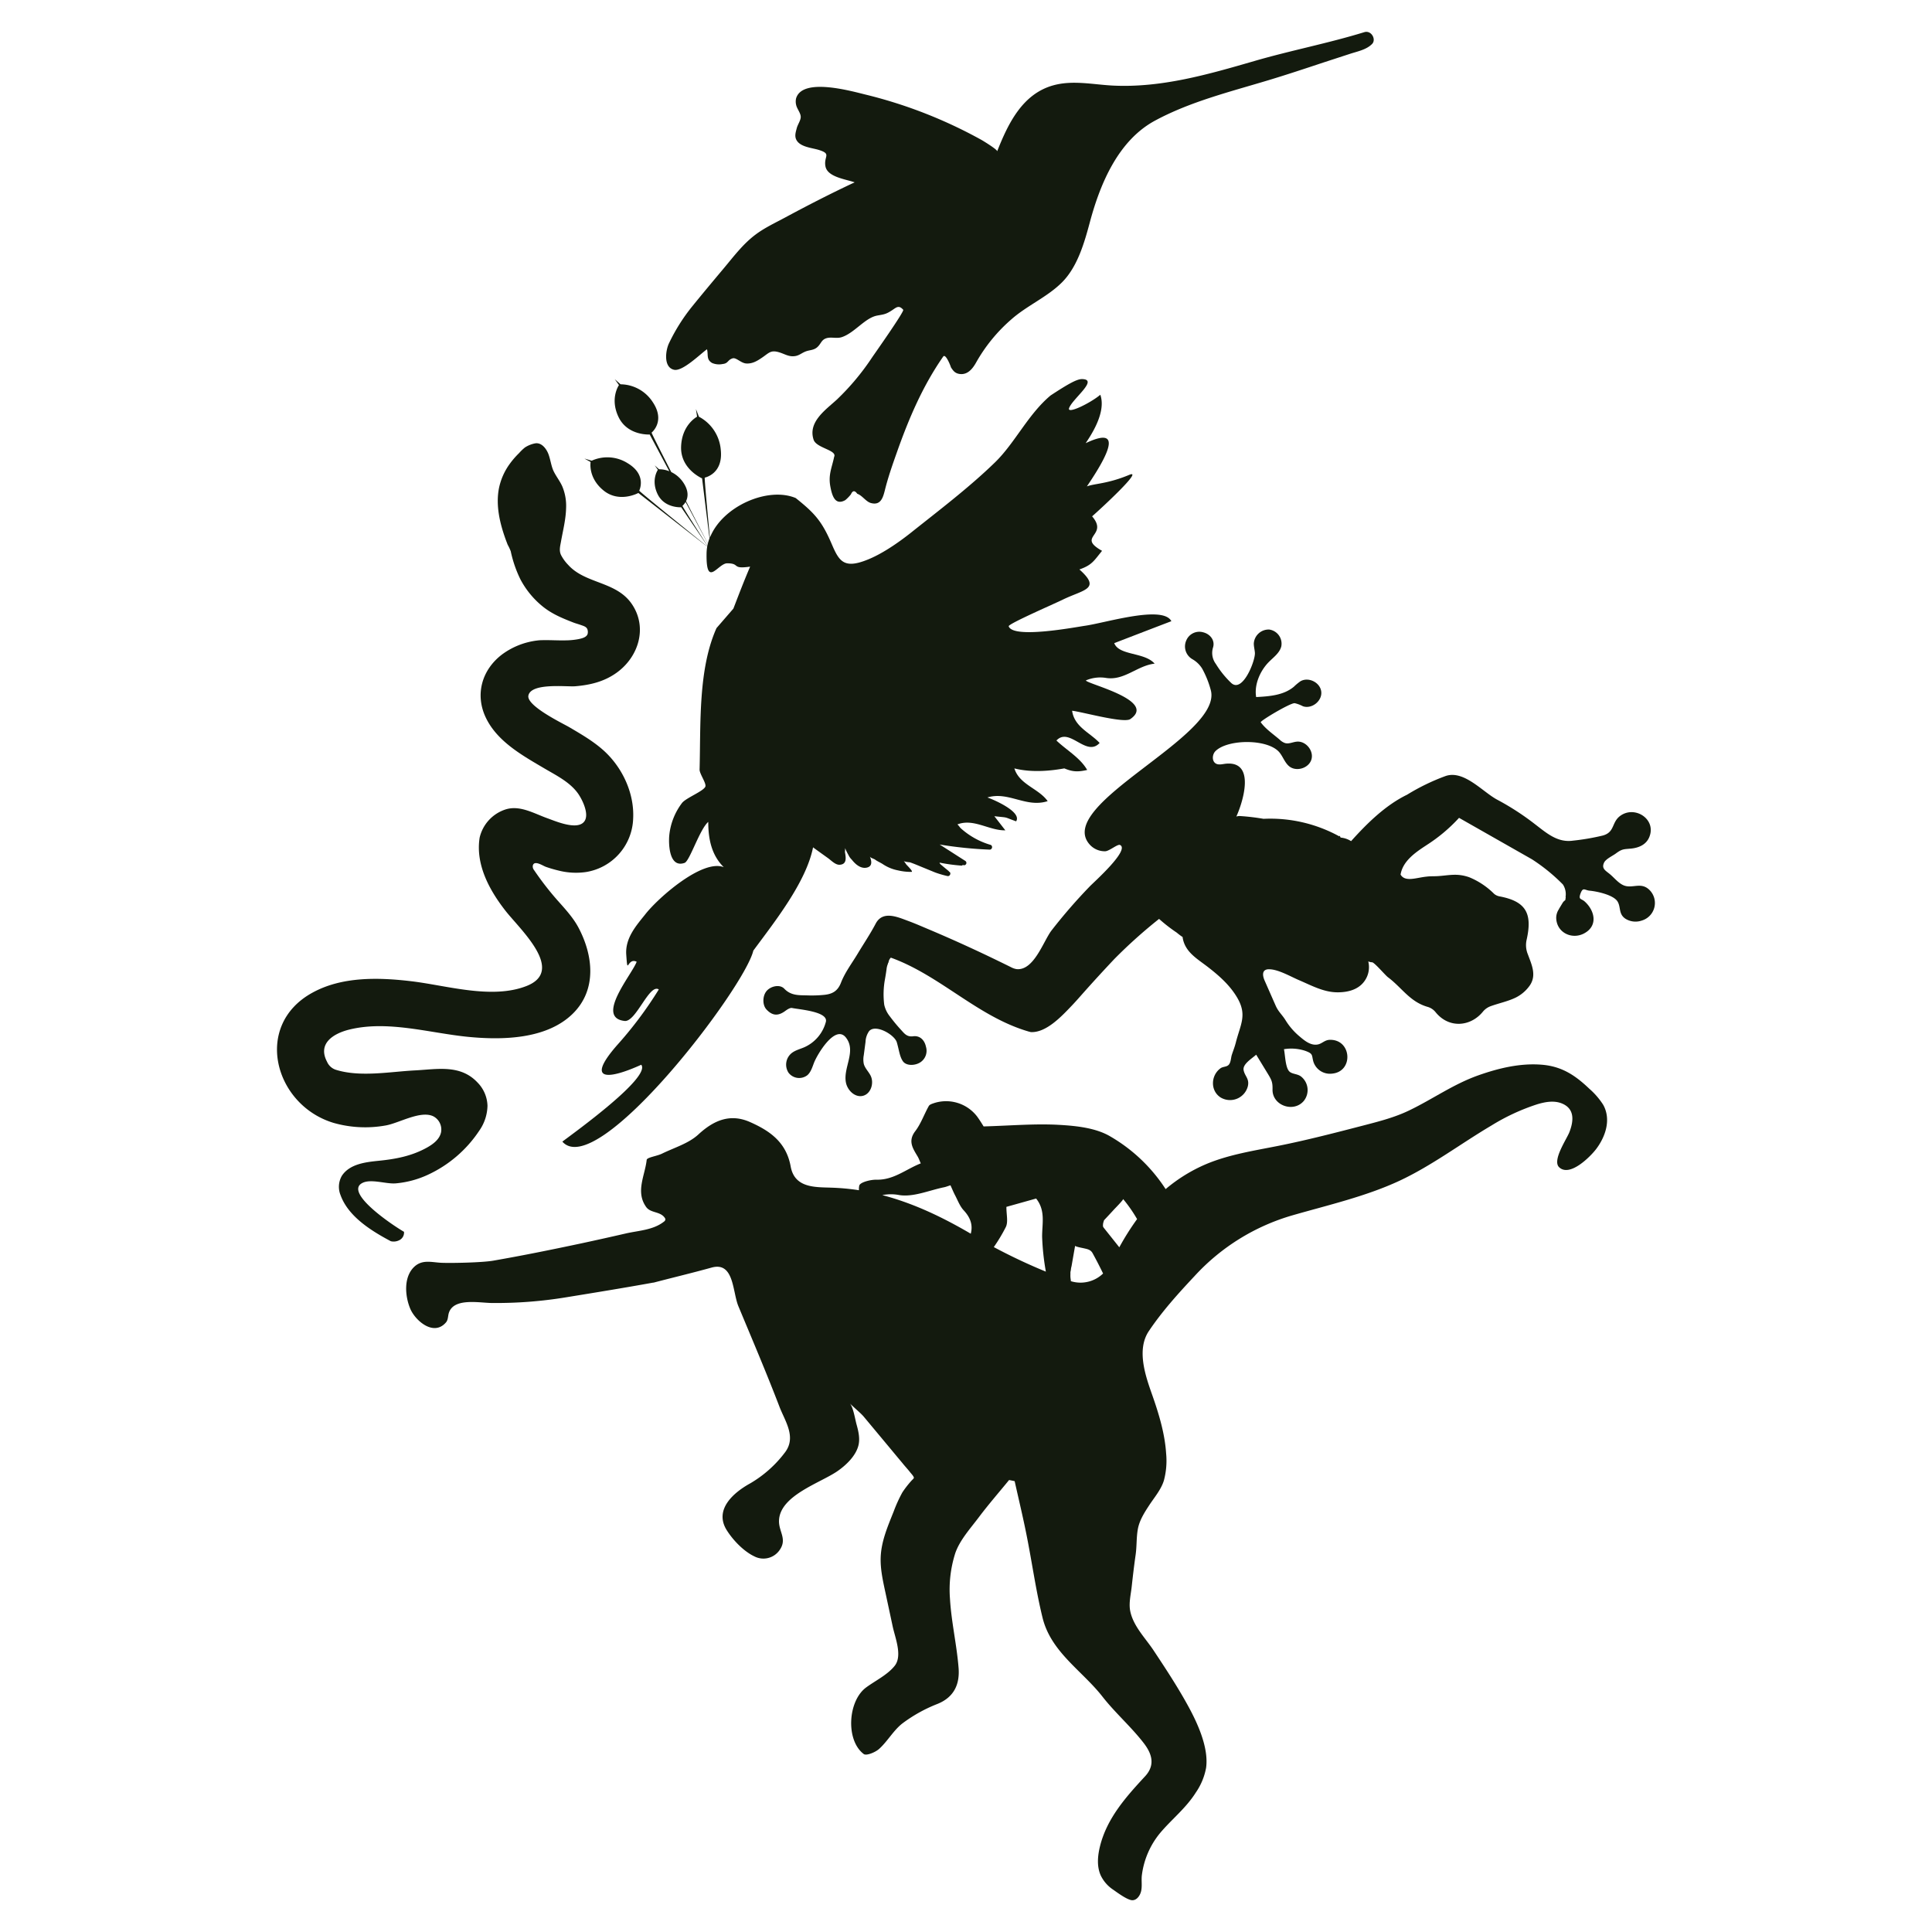 <svg xmlns="http://www.w3.org/2000/svg" viewBox="0 0 754 754"><defs><style>.cls-1{fill:none;}.cls-2{fill:#131a0e;}</style></defs><title>fav</title><g id="Layer_2" data-name="Layer 2"><g id="Layer_1-2" data-name="Layer 1"><rect class="cls-1" width="754" height="754"/><path class="cls-2" d="M532.43,12.56c-14.15,4.35-28.74,7.14-42.93,11.27-18,5.22-36.26,10.5-55.16,9.57-7.68-.39-15.6-2.19-23.18-.12-12.19,3.32-17.77,15.07-22,25.78.24-.61-5.49-4.1-6-4.39a182.67,182.67,0,0,0-45-17.67c-5.35-1.28-24.92-7-27.46,1.36a5.45,5.45,0,0,0,0,2.54c.3,1.55,1.8,3.18,1.8,4.74,0,1.33-1.19,3-1.52,4.27-.48,1.81-1.11,3.59.22,5.29,1.76,2.24,5.88,2.55,8.34,3.31,5.17,1.61,1.84,2.45,2.61,6.42.8,4.19,7.92,5,11.39,6.23-9.12,4.27-18.12,8.88-27,13.66-3.87,2.09-8.12,4.06-11.64,6.71-5,3.73-8.72,8.77-12.68,13.48s-8.15,9.73-12.15,14.66a72.38,72.38,0,0,0-9,14.33c-1.32,2.76-2.23,9.37,2,10.31,3.35.74,10.31-6.23,12.85-8,.57,2.1-.36,4,2,5.36a6.92,6.92,0,0,0,4.12.39c2.25-.24,1.86-1.59,3.89-2.21,1.36-.41,3.22,1.83,5.24,2,2.53.19,4.46-1.06,6.43-2.41,2.49-1.72,3.21-2.87,6.29-2,2,.56,3.52,1.6,5.45,1.6,2.33,0,3.11-1.08,5-1.84,1.64-.67,3.23-.43,4.68-1.76s1.51-2.78,3.44-3.42,4.05.25,6.12-.46c5-1.71,9-7.51,13.75-8.4,2.6-.48,3.37-.45,5.88-2.12,1.64-1.09,2.58-2.09,4.29-.14.52.6-11.12,17.09-12.14,18.58A95.51,95.51,0,0,1,326.54,156c-4.37,4-11.32,8.72-9,15.65,1.11,3.26,9.26,4,8,6.65-.9,4.32-2.35,7-1.47,11.63.63,3.33,1.77,7.55,5.84,5.24a15,15,0,0,0,2.18-2.25q1-2.28,2.48-.21c1.93.63,3.34,3.05,5.3,3.6,3.9,1.08,4.77-2.21,5.51-5.16,1.23-4.95,2.95-9.83,4.65-14.63,4.64-13.15,10.07-25.88,18.06-37.35,1-1.46,3.13,4.24,3,4.13.88,1.37,1.58,2.35,3.31,2.63,3.18.51,5.18-2,6.57-4.5a63.37,63.37,0,0,1,13.64-16.71c6.12-5.44,14.06-8.74,19.84-14.51,6.17-6.17,8.81-15.73,11-23.9,4-14.77,11-31.47,25.24-39.19,13.69-7.42,29.33-11.29,44.29-15.8,7.23-2.18,14.39-4.56,21.55-6.94L526.9,21c2.86-.94,6.31-1.57,8.53-3.79C537.24,15.49,535.25,11.69,532.43,12.56Z"/><path class="cls-2" d="M236,293.28c-4.11-3.82-9.09-6.69-13.9-9.52-2.35-1.38-16.65-8.24-15.89-12.28,1-5.12,15-3.38,18.24-3.65,5.92-.49,11.38-1.81,16.23-5.31,8.58-6.18,12.13-17.64,5.91-26.78-6.08-8.94-18.12-7.8-24.84-15.28a16.17,16.17,0,0,1-2.82-3.9c-.79-1.72-.32-3.38,0-5.16.77-4.36,1.9-8.69,2-13.13a19.56,19.56,0,0,0-1.52-8.52c-.9-2-2.31-3.77-3.29-5.74s-1.24-4.5-2.05-6.7-2.76-4.77-5.32-4.26a11.36,11.36,0,0,0-3.85,1.56,17.87,17.87,0,0,0-2.31,2.21,31.52,31.52,0,0,0-3.53,4.05,24.48,24.48,0,0,0-4.37,9.86c-1.22,6.61.36,13.39,2.59,19.61.27.75.56,1.5.85,2.25a20.09,20.09,0,0,1,1.19,2.53,46.81,46.81,0,0,0,3.79,11,34.11,34.11,0,0,0,7.09,9.19c.35.32.7.63,1.06.93,3.75,3.2,7.91,4.92,12.45,6.69,1,.39,2,.63,3,1,1.17.41,2.46.73,2.65,2.13a3,3,0,0,1-.07,1.47c-.53,1.3-2.43,1.67-3.63,1.92a27.85,27.85,0,0,1-4.64.46c-3.16.09-6.32-.15-9.47-.07a15.57,15.57,0,0,0-1.81.12,28.94,28.94,0,0,0-13.73,5.4c-7.86,5.92-10.7,15.5-6.5,24.52,4.43,9.51,14.45,15,23.1,20.1,4.56,2.68,9.86,5.29,13,9.74,1.64,2.34,4.45,8,2.48,10.79-2.64,3.77-11.38-.08-14.49-1.18C208.32,317.45,202.69,314,197,316a15.19,15.19,0,0,0-9.81,10.9c-1.65,10.42,3.72,20.48,10.26,28.77,5.75,7.28,23.27,23.2,8,29.15-13.57,5.3-31.14-.25-45-1.88-12.72-1.51-27-1.88-38.55,4.49-23.24,12.75-14.85,43.86,8.32,50.81a45.05,45.05,0,0,0,20.26,1c5.17-.87,13.62-6,18.63-3.58a5.82,5.82,0,0,1,3,6.33c-.62,2.7-3.08,4.54-5.5,5.89-5.92,3.29-12.1,4.46-18.75,5.13-5.07.52-11.39,1.2-14.45,5.88a8.59,8.59,0,0,0-.51,7.52c3,8.31,11.85,13.88,19.63,18a4.79,4.79,0,0,0,3.64-.59,3.29,3.29,0,0,0,1.5-3.08c-4.87-2.82-23.43-15.41-16.24-19.07,3.35-1.7,9.16.45,12.91.17a37.51,37.51,0,0,0,12.71-3.39A48.41,48.41,0,0,0,187,441.33a17.51,17.51,0,0,0,3.25-9.79,13.48,13.48,0,0,0-3.91-9.09c-6.69-7.12-15.71-5.15-24.34-4.71-9.82.5-21.48,2.77-31.06-.28a5.68,5.68,0,0,1-3.31-3.1c-3.76-7.11,2.44-11,8.7-12.55,15.14-3.71,31.39,1.39,46.53,2.86,13.29,1.28,30.48.95,40.67-9.05,9.48-9.31,8-22.68,2.26-33.55-2.2-4.16-5.57-7.68-8.66-11.19a119,119,0,0,1-8.71-11.32,2.26,2.26,0,0,1-.49-1.68c.5-2.37,3.92,0,5.1.42a50.77,50.77,0,0,0,5.12,1.49,27.43,27.43,0,0,0,10.52.54,21.86,21.86,0,0,0,18.43-20.82C247.61,309.74,243.06,299.88,236,293.28Z"/><path class="cls-2" d="M626.72,433.67a11,11,0,0,0-1.11-2.61,29.19,29.19,0,0,0-5.34-6.15c-5.54-5.28-10.75-8.74-18.52-9.38-8.38-.69-16.74,1.31-24.6,4.07-9.9,3.47-17.93,9.32-27.28,13.81-5.45,2.62-11.34,4.16-17.19,5.68-11.25,2.92-22.5,5.85-33.89,8.12-9.49,1.89-19.16,3.36-28.08,7.11a62.15,62.15,0,0,0-15.8,9.75,63.93,63.93,0,0,0-21.58-20.55c-5.56-3.3-13.06-4.12-19.78-4.51-9.58-.56-19.24.31-29.67.6-.46-.71-1.46-2.42-2.64-4a15.26,15.26,0,0,0-16.6-5.14c-.77.27-1.81.56-2.15,1.16-1.83,3.24-3.06,6.89-5.28,9.81-3,3.91-.93,6.78.94,9.94.41.69.67,1.47,1.2,2.65-5.83,2.29-10.55,6.51-17.24,6.37-2.36-.06-6.45,1-6.76,2.3a6.05,6.05,0,0,0-.12,1.81,89.08,89.08,0,0,0-10.72-1c-6.21-.23-14.38.26-15.93-8.25-1.73-9.53-8.17-13.94-15.83-17.34s-14.05-.84-20.2,4.83c-3.8,3.51-9.36,5.12-14.17,7.47-2,1-5.92,1.45-6,2.46-.66,6.09-4.44,12.42-.21,18.36,1.74,2.45,5.46,1.66,7.23,4.19a1.13,1.13,0,0,1,.27.76,1.28,1.28,0,0,1-.57.79c-4.21,3.3-9.81,3.45-14.81,4.59q-8.68,2-17.38,3.87C215.47,487.67,204,490,192.5,492c-4.18.73-15.87,1-20.17.83-3.74-.15-7.39-1.41-10.55,1.46-4.39,4-3.74,11.6-1.64,16.54,2,4.63,9.16,10.87,13.94,5.23.76-.9.73-2.2,1-3.35,1.69-6.49,12.17-4.17,17.08-4.19a168.44,168.44,0,0,0,28.88-2.24c10.77-1.75,23.27-3.78,34-5.74l-.08.06c7.58-2,15.2-3.8,22.74-5.9,8.83-2.46,8.13,9.44,10.47,15.07,5.44,13.07,11,26.1,16.06,39.31,2.18,5.65,6.74,11.88,2,17.91a45.94,45.94,0,0,1-13.44,11.92c-6.42,3.53-14.2,10.18-9.2,18.22,2.45,3.93,6.64,8.31,10.84,10.29a7.67,7.67,0,0,0,9.75-2.37c3.18-4.37-.28-7.24-.16-11.56.28-9.91,16.27-14.76,22.92-19.42,3.26-2.28,6.88-5.72,8-9.67.81-2.76.09-5.82-.66-8.5-.51-1.8-1.32-6.95-2.65-8.2,2.88,2.72,4.33,3.84,5.5,5.22q5,6,10,12c1.66,2,3.31,4,5,6,1,1.28,2.15,2.47,3.15,3.76.32.41,1.41,1.54,1.37,2.07,0,.26-.7.85-.88,1.06a38.18,38.18,0,0,0-3.6,4.62,54.8,54.8,0,0,0-3.39,7.44c-2.33,5.86-4.87,11.63-5.08,18-.14,4.34.78,8.64,1.69,12.89q1.51,7,3,14c.95,4.41,3.88,11.42.8,15.33-2.79,3.54-7.59,5.83-11.15,8.46-7.18,5.27-8.06,20.66-.94,26,1,.76,4.56-.67,6.07-2.07,3.29-3,5.58-7.25,9.09-9.94a57.77,57.77,0,0,1,13.6-7.55c6.64-2.67,8.72-7.88,8.25-14-.71-9.07-2.85-18.06-3.37-27.14a46.7,46.7,0,0,1,2.09-17.75c1.81-5.16,5.9-9.59,9.28-14.1,3.72-4.94,7.79-9.6,11.7-14.39.73.13,1.45.28,2.18.44,1.56,7,3.25,14,4.64,21,2.16,10.75,3.63,21.63,6.24,32.27,3.29,13.44,15.39,20.62,23.34,30.76,4.94,6.34,11.13,11.71,16.06,18.07,2.84,3.66,5,8.26.7,13-7.49,8.08-14.95,16.41-17.67,27.38-.93,3.76-1.3,7.86.28,11.39a13.85,13.85,0,0,0,4.88,5.58c1.77,1.24,4.71,3.42,6.78,4s3.61-1.47,4.07-3.32c.52-2,.07-4.23.32-6.31a32.17,32.17,0,0,1,7.08-16.45c4.58-5.46,10.08-9.66,14-15.88a24.74,24.74,0,0,0,4-9.67c1.07-8-3.52-17.77-7.32-24.62-4-7.24-8.55-14.16-13.12-21.05-3.24-4.91-8-9.53-9.19-15.51-.6-3.09.27-6.49.6-9.58.45-4.11.93-8.22,1.52-12.31.48-3.31.27-6.74.86-10,.62-3.47,2.61-6.55,4.51-9.45s4.57-6,5.65-9.52a29.69,29.69,0,0,0,.88-10.62c-.5-7.85-2.94-15.78-5.55-23.16s-6-17.41-1.19-24.57c5.17-7.71,11.51-14.72,17.89-21.52a83.13,83.13,0,0,1,38.21-23.67c13.89-4,28.55-7.35,41.69-13.46C558.83,454.9,570,446.39,582,439.29a81.89,81.89,0,0,1,17.86-8.3c3.07-.93,6.42-1.56,9.43-.45,5.32,2,4.94,6.8,3.2,11.3-1.06,2.74-6.81,11.05-4,13.7,4.19,4,12.32-4.27,14.52-7.21C626.06,444.25,628.19,438.77,626.72,433.67Zm-196.19,43.7c.1-.39.22-.78.35-1.16,1.38-1.46,2.75-2.94,4.08-4.39.24-.26,3.56-3.62,3.35-3.88a54.83,54.83,0,0,1,5.46,7.84,100.5,100.5,0,0,0-6.94,11q-3.06-3.85-6.15-7.72a.09.09,0,0,0,0,0l-.22-.43A6.41,6.41,0,0,1,430.53,477.37ZM392.77,471l11.6-3.25c3.76,4.72,2.3,9.85,2.34,15a96,96,0,0,0,1.46,13.53,221.48,221.48,0,0,1-20.32-9.58,65,65,0,0,0,4.65-7.74C393.55,476.94,392.74,474,392.77,471Zm-48.39-4.59a17.23,17.23,0,0,1,6.65,0c5.54.84,11.63-1.89,17.47-3.07.64-.13,1.26-.39,2.44-.76.61,1.32,1.13,2.63,1.78,3.87,1.06,2,1.87,4.27,3.37,5.89,2.63,2.82,3.67,5.74,2.77,9.14C367.8,475,356.5,469.6,344.38,466.43ZM417.92,500c0-.44-.1-.91-.15-1.41a10.79,10.79,0,0,1,0-1.61.67.67,0,0,1,0-.44c0-.28.09-.56.15-.84a7.5,7.5,0,0,1,.27-1.54c.42-2.42.87-5,1.4-8-.06.34,2.72.86,3,.92,1.57.37,3,.5,3.82,2,1.42,2.59,2.8,5.25,4.09,7.93A12.66,12.66,0,0,1,417.92,500Z"/><path class="cls-2" d="M643.5,347.1c-3.12-2.8-6.18-.43-9.4-1.42-2.13-.66-3.9-2.87-5.52-4.28-1.78-1.56-3.72-2.28-2.56-4.74.67-1.44,3.28-2.6,4.61-3.58,2.43-1.8,3-1.63,5.87-1.9s5.8-1.41,7.08-4.29c3.09-6.95-5.3-12.63-11.11-8.59-3.63,2.52-2.1,6.44-6.94,7.78a89.42,89.42,0,0,1-11.65,2c-6.09.86-10.33-3-14.92-6.5a102.11,102.11,0,0,0-14.56-9.44c-5.71-3-13-11.72-20.21-9.29a83.61,83.61,0,0,0-15.05,7.3c-8.39,4.08-15.53,11.08-21.85,18.12a9.23,9.23,0,0,0-4.09-1.39c-.12-.25-.24-.49-.34-.76l-.16.29a55.94,55.94,0,0,0-29.59-6.85,87.19,87.19,0,0,0-9.06-1.08,3.84,3.84,0,0,0-1.55.2c2.38-5.16,7.8-21.69-4-20.64-1.31.12-2.72.6-3.9,0-1.74-.91-1.57-3.69-.14-5,4.89-4.66,20.51-4.74,24.9.64,1.37,1.69,2.05,3.92,3.71,5.33,2.73,2.3,7.66.86,8.72-2.56s-2.18-7.39-5.75-7c-1.54.15-3.08,1-4.57.53a5.7,5.7,0,0,1-2.07-1.33c-2.48-2.13-5.46-4.13-7.37-6.76-.36-.5,11.55-7.61,13.25-7.46a13.27,13.27,0,0,1,3.21,1.2c3.41,1.19,7.52-2,7.16-5.64s-5-5.95-8.14-4.1a20.13,20.13,0,0,0-2.53,2.1c-4,3.36-9.55,3.78-14.74,4.05-.83-4.83,1.56-10.24,4.89-13.63,1.88-1.91,4.3-3.59,4.93-6.19a5.57,5.57,0,0,0-4.74-6.53,5.81,5.81,0,0,0-6,5.48c0,1.21.35,2.41.43,3.62.21,3-4.8,15.86-9.24,11.75a36.61,36.61,0,0,1-6-7.43,7.14,7.14,0,0,1-1.12-6.35c.91-2.79-1.06-5.32-3.86-6a5.5,5.5,0,0,0-6.58,3.23,5.73,5.73,0,0,0,2.43,7.29,10.73,10.73,0,0,1,3.8,3.68,37.42,37.42,0,0,1,3.39,8.51c4.49,17.91-60.7,44.3-47.47,59.93a7.89,7.89,0,0,0,6.25,2.82c1.62-.08,4.84-2.9,5.76-2.45,4,1.89-10.32,14.6-11.79,16.15a209.92,209.92,0,0,0-15,17.29c-3.13,4.14-6.85,15.75-13.63,15a7,7,0,0,1-2.17-.77c-5-2.47-10.09-4.93-15.19-7.28q-8.64-4-17.39-7.68c-2.51-1.06-5-2.15-7.57-3.09-4.09-1.51-9.87-4.13-12.62,1.08-2.13,4.05-4.71,7.87-7.07,11.8-2.23,3.71-4.93,7.25-6.47,11.24-1.29,3.34-3.43,4.41-6.43,4.74a48.5,48.5,0,0,1-6.71.22c-3.2-.09-6.34.17-9-2.62-1.82-1.9-5.58-.91-7.07,1.13s-1.4,5.37.14,7c2.33,2.48,4.54,2.6,7.31.57.78-.57,1.89-1.32,2.67-1.16,2.87.6,14.2,1.38,13.19,5.41a15,15,0,0,1-8.39,9.9c-1.73.75-3.63,1.19-5.08,2.39a5.79,5.79,0,0,0-1.11,7.55,5.22,5.22,0,0,0,7.39.95c1.38-1.24,1.91-3.15,2.59-4.89,1.19-3.06,8.23-15.1,12.42-9.78s-1.12,11.67,0,17.51c.57,3.05,3.46,5.91,6.5,5.27,3.22-.68,4.62-5,3.12-7.95-.8-1.58-2.21-2.87-2.65-4.59a8.83,8.83,0,0,1,0-3.32l.69-5.24a7.77,7.77,0,0,1,1.4-4.18c2.51-2.9,9.92,1.41,10.8,4.34s1.07,5.48,2.36,7.38,4.79,1.83,6.9.4a5.38,5.38,0,0,0,2.13-6c-.53-2.54-2.3-4.47-5-4.11-2.36.32-3.38-1-4.58-2.33a65.23,65.23,0,0,1-4.53-5.46,11.05,11.05,0,0,1-2.18-4.51,32.63,32.63,0,0,1,.29-10c.23-1.29.44-2.58.61-3.88a7.71,7.71,0,0,1,.56-2.17c0-.09,0-.18.08-.28l.15-.26a3,3,0,0,1,.89-1.8c19.4,7,34,23.17,54,28.9l.1,0a1.84,1.84,0,0,0,.56.15c5.86.3,11.83-6,15.54-9.88,1.74-1.8,3.36-3.66,4.88-5.38q6-6.74,12.14-13.25a194.88,194.88,0,0,1,17.46-15.66,62.51,62.51,0,0,0,6.92,5.37,22.43,22.43,0,0,0,2.29,1.72c0,.08,0,.16,0,.24.91,5.64,5.7,8.23,9.81,11.42,4.32,3.34,8.49,7,11.34,11.76,4.16,6.92,1.44,10.53-.4,17.71,0,.12-.06.25-.1.37-.37,1.47-1,3-1.49,4.54-.36,1.18-.34,3.18-1.4,4-.83.65-2.09.53-2.95,1.14-3.86,2.76-4.1,8.78,0,11.42A7.17,7.17,0,0,0,487,423.91c.67-2.93-1.17-3.85-1.65-6.22s3.05-4.43,4.9-6.08l4.38,7.18c1.62,2.66,2.05,3.44,2,6.36-.18,6.27,8.18,9.25,12.19,4.52a6.76,6.76,0,0,0-1.11-9.58c-1.5-1.11-3.66-.84-4.69-2.12-1.41-1.75-1.46-6.3-1.93-8.5a17.34,17.34,0,0,1,8.4.67c3.09,1.15,2.36,1.61,3.08,4.19a6.77,6.77,0,0,0,7.3,4.67c8.42-.75,7.72-13.27-.78-13.19-2.07,0-3.07,1.47-4.78,1.81-2.94.59-5.52-1.77-7.59-3.53a25.79,25.79,0,0,1-5.06-6c-1.33-2.14-2.73-3.19-3.79-5.58-1.45-3.28-2.88-6.55-4.33-9.83-.59-1.35-1.05-3.24.18-4.05a2.61,2.61,0,0,1,1.42-.35c3.52-.09,8.51,2.82,11.74,4.21,4.89,2.08,9.78,4.82,15.22,4.78,4,0,7.95-1.05,10.3-4.22a9.32,9.32,0,0,0,1.6-7.81l.09,0a3.74,3.74,0,0,0,1.39.31c.87,0,5.16,5.06,6.16,5.81,5.49,4.1,8.56,9.62,15.58,11.61a6.16,6.16,0,0,1,3,2c5.3,6.61,13.82,5.67,18.54-.18a7.05,7.05,0,0,1,2.88-2.06c3.28-1.21,6.79-1.89,9.91-3.41a14.68,14.68,0,0,0,5.56-4.84c2.64-4,.59-8.12-.82-12a9.39,9.39,0,0,1-.49-5.74c2.25-10.05-.05-14.94-10.57-16.91a4.58,4.58,0,0,1-2.13-1,29.61,29.61,0,0,0-9.71-6.47,17.24,17.24,0,0,0-3.24-.8c-3.06-.46-6.1.2-9.15.37-1.41.08-2.84,0-4.24.19-4,.39-8.38,2.25-10.16-.8.88-5.26,5.7-8.6,10.07-11.44a.71.71,0,0,0,.09-.07,63.28,63.28,0,0,0,12.66-10.63l28.46,16.18a70.93,70.93,0,0,1,12.08,9.83A7,7,0,0,1,611,350s0,.07,0,.1a.41.41,0,0,0,.05.09c0,.18-.05.36-.09.57,0,0,0,.05,0,.09s-.06.31-.09.47a3.25,3.25,0,0,0-1,1l-1.34,2.22a2.49,2.49,0,0,0-.16.33,6,6,0,0,0-1,3.93c.52,5.38,6.24,7.9,10.8,5.51,5.61-2.94,4.24-8.93.29-12.48-1.33-1.2-2.54-.61-1.64-3.1,1-2.67,1.61-1.3,3.59-1.12,2.83.26,9.19,1.62,10.83,4.16,1.41,2.19.33,4.91,3.1,6.77a7.41,7.41,0,0,0,6.37.73A7.15,7.15,0,0,0,643.5,347.1Z"/><path class="cls-2" d="M431.62,264.57c7.14,1.16,12.23-4.83,19-5.57-4-4.56-13.86-3.06-15.77-8,7.41-2.86,14.82-5.71,22.3-8.57-3.26-6.32-25.29.54-33.58,1.77-3.81.54-28.28,5.23-29.91.2,0-1,16.59-8.22,20.87-10.26,8.22-4.08,15.5-4.08,6.73-11.9,4.89-1.7,5.64-3.33,8.84-7.27-10.13-5.71,2.71-5.78-3.88-13.46,3.13-2.72,20.46-18.69,14.48-16.18-8.5,3.54-13.39,3.33-16.52,4.49,10.95-16.11,12-22.77-.47-16.86,1.49-2.31,8.22-11.76,5.71-18.9-3.88,3.27-13.19,7.82-12.17,5.17,1.36-3.67,11.69-11.22,5-11.28-1.91,0-5,1.63-12.24,6.39-8.77,7.34-13.86,18.48-21.68,26.1-10.13,9.85-22,18.83-33,27.6-4.82,3.8-11.28,8.29-17.13,10.53-8.83,3.47-10.74.41-13.52-6.05-3.88-9.11-6.73-12.23-14.14-18.15-10.89-4.56-28.68,3.23-33.49,15.47-.76-7.94-2.2-23.35-2-23.43s7.32-1.52,6.23-11a16.08,16.08,0,0,0-8.51-12.78l-1.17-3,.45,3s-6,3.12-6.24,11.79S274,186.69,274,186.69l2.9,23.37a19.24,19.24,0,0,0-.65,2.08c-1.68-3.28-5-9.66-8.51-16.56.75-1.52,1.12-3.93-1-7.15a11.76,11.76,0,0,0-4.77-4.2c-4.28-8.4-7.76-15.3-7.67-15.39s5.45-4.41.48-11.86a15.15,15.15,0,0,0-12.6-7l-2.27-2,1.65,2.31s-3.68,5.19-.14,12.51,12.14,6.77,12.14,6.77l7.65,14.35a10.48,10.48,0,0,0-4-.78l-1.71-1.52,1.25,1.74s-2.79,3.94-.11,9.49,9.21,5.12,9.21,5.12L276.06,213a2.33,2.33,0,0,0-.05.28c-5.7-4.61-26.61-21.54-26.53-21.79s3-6.17-4.49-10.69a14.81,14.81,0,0,0-14.07-1l-2.84-.84,2.42,1.35s-1.11,6.13,5.07,11.13,13.56.95,13.56.95L276,213.33a17.28,17.28,0,0,0-.25,2.71c-.2,13.73,4.42,3.87,8,3.8,5.37,0,1.5,2.38,9,1.3-2.66,6.25-4.35,10.74-6.53,16.38l-6.59,7.61c-7.21,16.11-6.12,37.39-6.6,55.2-.06,1.63,2.72,5.37,2.25,6.66-.75,1.83-7.48,4.35-9.11,6.39a25,25,0,0,0-5,12.91c-.28,3.88.2,12.51,6,10.47,2-.68,5.84-13.05,9.24-16,0,6.59,1.23,12.91,6.05,17.67-8.36-3.26-25.62,12-30.59,18.35-3.53,4.42-7.88,9.25-7.47,15.71.61,8.83.27,1,4.07,2.85-1.76,4.89-16.31,21.82-4.69,23.11,4.42.48,9.66-14.75,13.33-12.3A152.59,152.59,0,0,1,240.74,408c-12.77,14.68-2.51,13,9.52,7.54,3.88,4.9-26.1,26.45-30.79,30C233.06,461,290.5,385.77,294,371c8.16-11.08,20.6-26.64,23.31-40.31.14.14,5.85,4.22,5.85,4.22,1.22.88,2.86,2.65,4.49,2.58,2.92-.14,2.51-2.72,2.1-5a11.27,11.27,0,0,0,.07-1.5,18.58,18.58,0,0,0,1.29,2.65,6,6,0,0,0,1.3,1.84c1.56,2,3.6,3.6,5.84,3.13s2-2.45,1.22-4.35c.27.6,1.58.85,2.11,1.26.77.6,2.22,1.22,3,1.76a16.12,16.12,0,0,0,5.87,2.4,21.87,21.87,0,0,0,5.28.59c.83-.05-1.52-2.3-2-2.86s-.13-.4-1-1.3a10.48,10.48,0,0,0,2.34.41c1.72.58,3.39,1.32,5.07,2s3.25,1.34,4.89,2a40,40,0,0,0,4.69,1.37c1.09.27,1.63-1.36.68-1.7a1.15,1.15,0,0,0-.27-.34c-1.09-.88-2.18-1.77-3.26-2.72-.07-.14-.14-.34-.21-.48a68.07,68.07,0,0,0,8.43,1.16.65.65,0,0,0,.68-.27.91.91,0,1,0,.95-1.56c-3.33-2.11-6.66-4.29-10-6.39a158.77,158.77,0,0,0,19.65,2,1,1,0,0,0,.34-1.83,29.84,29.84,0,0,1-11.83-6.59c-.41-.48-.75-1-1.23-1.43,6.33-2.45,12.38,2.45,18.7,2.31l-4.29-5.51c6,.68,3.13.07,8.5,2,2.38-3.67-8.77-8.49-11.21-9.31,8.22-2.51,15.09,4.15,23.52,1.43-3.54-5-11-6.39-13-12.78,7.21,1.83,15,.81,19.51,0,3.26,1.36,5.23,1.43,8.91.61-2.72-4.76-8-7.68-12-11.49,5.1-5.44,11.63,6.66,16.86.95-3.81-4.07-9.86-6.25-10.74-12.57,3.81.41,20.19,5,22.7,3.26,10.68-7.27-17-13.73-17.33-15.09A14.13,14.13,0,0,1,431.62,264.57ZM266.34,197.42a6.58,6.58,0,0,0,1.23-1.52l8.67,16.29c-.06.25-.12.5-.17.75C273.46,208.88,266.21,197.56,266.34,197.42Z"/></g></g></svg>